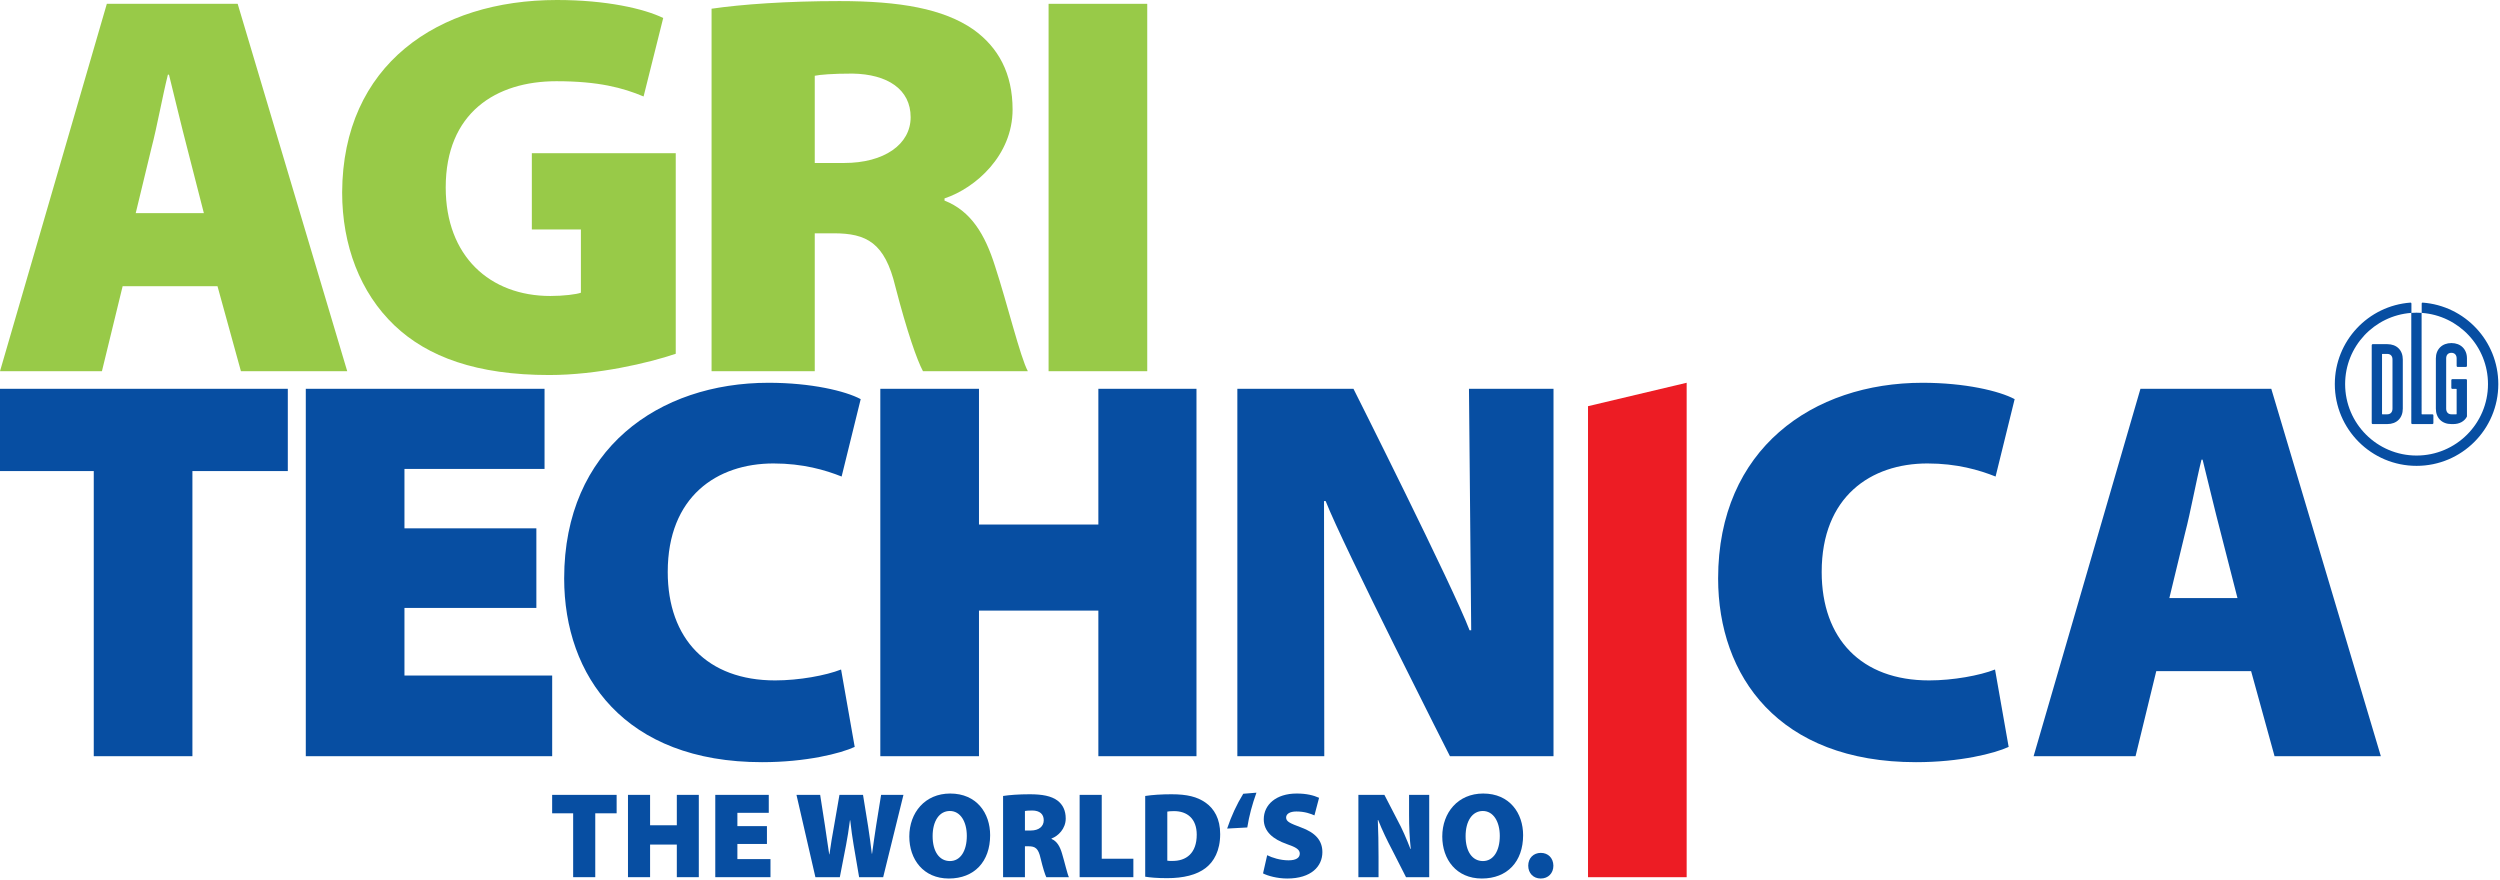<?xml version="1.0" encoding="UTF-8" standalone="no"?>
<svg xmlns="http://www.w3.org/2000/svg" xmlns:xlink="http://www.w3.org/1999/xlink" xmlns:serif="http://www.serif.com/" width="100%" height="100%" viewBox="0 0 1182 416" version="1.1" xml:space="preserve" style="fill-rule:evenodd;clip-rule:evenodd;stroke-linejoin:round;stroke-miterlimit:2;">
    <g transform="matrix(1,0,0,1,0,-1.337)">
        <g transform="matrix(4.167,0,0,4.167,0,0)">
            <path d="M269.206,39.37C269.149,39.37 269.102,39.418 269.102,39.475L269.102,48.333C269.102,48.391 269.149,48.437 269.206,48.437L270.866,48.437C271.937,48.437 272.629,47.75 272.629,46.686L272.629,41.109C272.629,40.053 271.937,39.37 270.866,39.37L269.206,39.37ZM271.459,41.109L271.459,46.686C271.459,47.083 271.232,47.33 270.866,47.33L270.313,47.33C270.29,47.329 270.272,47.311 270.272,47.288L270.272,40.52C270.272,40.497 270.29,40.478 270.313,40.478L270.866,40.478C271.238,40.478 271.459,40.714 271.459,41.109Z" style="fill:rgb(7,78,162);fill-rule:nonzero;"></path>
            <path d="M279.908,47.546L279.908,43.442C279.908,43.384 279.862,43.338 279.804,43.338L278.239,43.338C278.182,43.338 278.135,43.384 278.135,43.442L278.135,44.341C278.135,44.398 278.182,44.445 278.239,44.445L278.696,44.446C278.719,44.446 278.738,44.465 278.738,44.488L278.738,47.288C278.738,47.311 278.719,47.33 278.697,47.33L278.144,47.33C277.778,47.33 277.55,47.083 277.55,46.686L277.55,40.985C277.55,40.59 277.772,40.353 278.144,40.353C278.511,40.353 278.738,40.595 278.738,40.985L278.738,41.848C278.738,41.905 278.785,41.953 278.843,41.953L279.804,41.953C279.861,41.953 279.908,41.905 279.908,41.848L279.908,40.985C279.908,39.945 279.199,39.246 278.144,39.246C277.089,39.246 276.38,39.945 276.38,40.985L276.38,46.686C276.38,47.75 277.072,48.438 278.144,48.438L278.349,48.438C279.062,48.438 279.606,48.132 279.891,47.615C279.897,47.604 279.908,47.576 279.908,47.546Z" style="fill:rgb(7,78,162);fill-rule:nonzero;"></path>
            <path d="M274.869,34.655C274.867,34.655 274.865,34.656 274.863,34.657C274.809,34.66 274.772,34.698 274.772,34.754L274.772,35.822L274.775,35.82L274.775,35.822C278.978,36.122 282.295,39.624 282.295,43.903C282.295,48.38 278.666,52.008 274.19,52.008C269.714,52.008 266.085,48.38 266.085,43.903C266.085,39.629 269.395,36.129 273.592,35.823L273.593,48.333C273.593,48.391 273.639,48.438 273.697,48.438L275.995,48.438C276.052,48.438 276.099,48.391 276.099,48.333L276.099,47.434C276.099,47.377 276.052,47.33 275.995,47.33L274.804,47.33C274.781,47.329 274.763,47.311 274.763,47.288L274.762,35.821C274.573,35.808 274.383,35.799 274.19,35.799C273.993,35.799 273.8,35.808 273.607,35.822L273.607,34.754C273.607,34.697 273.567,34.657 273.511,34.656C273.51,34.656 273.509,34.655 273.509,34.655C268.705,35.004 264.915,39.011 264.915,43.903C264.915,49.026 269.068,53.178 274.19,53.178C279.312,53.178 283.465,49.026 283.465,43.903C283.465,39.01 279.674,35.003 274.869,34.655ZM273.605,35.822L273.605,35.821L273.606,35.822L273.599,35.822L273.605,35.822Z" style="fill:rgb(7,78,162);fill-rule:nonzero;"></path>
            <path d="M226.362,76.285C224.63,76.965 221.599,77.522 218.878,77.522C211.209,77.522 206.694,72.821 206.694,65.214C206.694,56.679 212.26,52.906 218.692,52.906C222.032,52.906 224.568,53.648 226.424,54.391L228.588,45.608C226.857,44.68 222.96,43.752 218.136,43.752C205.704,43.752 194.943,51.236 194.943,65.956C194.943,77.027 201.808,86.799 217.394,86.799C222.403,86.799 226.3,85.809 227.908,85.067L226.362,76.285ZM255.417,76.47L258.077,86.119L270.137,86.119L257.706,44.433L242.862,44.433L230.74,86.119L242.306,86.119L244.656,76.47L255.417,76.47ZM246.14,68.182L247.934,60.761C248.552,58.411 249.171,54.947 249.789,52.473L249.913,52.473C250.531,54.947 251.335,58.349 251.954,60.699L253.871,68.182L246.14,68.182Z" style="fill:rgb(7,78,162);fill-rule:nonzero;"></path>
            <path d="M10.638,86.119L21.832,86.119L21.832,53.772L32.656,53.772L32.656,44.433L0,44.433L0,53.772L10.638,53.772L10.638,86.119ZM60.858,60.266L45.891,60.266L45.891,53.524L61.786,53.524L61.786,44.433L34.696,44.433L34.696,86.119L62.652,86.119L62.652,76.965L45.891,76.965L45.891,69.296L60.858,69.296L60.858,60.266ZM95.431,76.285C93.699,76.965 90.668,77.522 87.947,77.522C80.278,77.522 75.763,72.821 75.763,65.214C75.763,56.679 81.329,52.906 87.761,52.906C91.101,52.906 93.637,53.648 95.493,54.39L97.657,45.608C95.926,44.68 92.029,43.752 87.205,43.752C74.773,43.752 64.012,51.236 64.012,65.956C64.012,77.027 70.877,86.799 86.463,86.799C91.472,86.799 95.369,85.809 96.977,85.067L95.431,76.285ZM99.883,44.433L99.883,86.119L111.078,86.119L111.078,69.605L124.623,69.605L124.623,86.119L135.756,86.119L135.756,44.433L124.623,44.433L124.623,59.833L111.078,59.833L111.078,44.433L99.883,44.433ZM150.257,86.119L150.227,57.174L150.413,57.174C152.392,62.245 164.514,86.119 164.514,86.119L176.266,86.119L176.266,44.433L166.674,44.433L166.927,71.832L166.741,71.832C164.885,66.946 153.567,44.433 153.567,44.433L140.393,44.433L140.393,86.119L150.257,86.119Z" style="fill:rgb(7,78,162);fill-rule:nonzero;"></path>
            <path d="M180.18,46.408L180.18,99.849L191.374,99.849L191.374,43.75L180.18,46.408Z" style="fill:rgb(237,28,36);fill-rule:nonzero;"></path>
            <path d="M39.397,42.439L26.966,0.753L12.122,0.753L0,42.439L11.565,42.439L13.915,32.791L24.677,32.791L27.336,42.439L39.397,42.439ZM23.131,24.503L15.4,24.503L17.193,17.081C17.812,14.731 18.43,11.268 19.049,8.794L19.173,8.794C19.791,11.268 20.595,14.669 21.213,17.02L23.131,24.503Z" style="fill:rgb(152,202,72);fill-rule:nonzero;"></path>
            <path d="M76.672,17.7L60.344,17.7L60.344,26.359L65.911,26.359L65.911,33.533C65.416,33.719 63.931,33.904 62.447,33.904C55.582,33.904 50.572,29.389 50.572,21.596C50.572,13.123 56.262,9.536 63.128,9.536C67.89,9.536 70.673,10.278 73.023,11.268L75.25,2.362C73.085,1.31 68.817,0.321 63.189,0.321C49.644,0.321 38.883,7.681 38.821,22.153C38.821,28.152 40.862,33.533 44.758,37.244C48.531,40.831 54.098,42.872 62.323,42.872C67.766,42.872 73.58,41.512 76.672,40.46L76.672,17.7Z" style="fill:rgb(152,202,72);fill-rule:nonzero;"></path>
            <rect x="118.975" y="0.754" width="11.194" height="41.685" style="fill:rgb(152,202,72);fill-rule:nonzero;"></rect>
            <path d="M114.891,12.752C114.891,8.67 113.293,5.701 110.431,3.66C107.035,1.31 102.108,0.444 95.25,0.444C89.258,0.444 84.132,0.815 80.736,1.31L80.736,42.439L92.445,42.439L92.445,26.792L94.584,26.792C98.313,26.792 100.396,27.843 101.594,32.853C102.926,37.986 104.057,41.203 104.723,42.439L116.622,42.439C115.757,40.831 114.292,34.77 112.894,30.502C111.762,26.915 110.164,24.256 107.168,23.081L107.168,22.833C110.697,21.658 114.891,17.947 114.891,12.752ZM103.325,13.618C103.325,16.71 100.311,18.813 95.783,18.813L92.445,18.813L92.445,8.917C93.044,8.794 94.451,8.67 96.715,8.67C100.71,8.732 103.325,10.464 103.325,13.618Z" style="fill:rgb(152,202,72);fill-rule:nonzero;"></path>
            <path d="M65.032,92.601L62.649,92.601L62.649,90.509L69.965,90.509L69.965,92.601L67.54,92.601L67.54,99.848L65.032,99.848L65.032,92.601Z" style="fill:rgb(7,78,162);fill-rule:nonzero;"></path>
            <path d="M73.76,90.509L73.76,93.959L76.794,93.959L76.794,90.509L79.289,90.509L79.289,99.848L76.794,99.848L76.794,96.148L73.76,96.148L73.76,99.848L71.252,99.848L71.252,90.509L73.76,90.509Z" style="fill:rgb(7,78,162);fill-rule:nonzero;"></path>
            <path d="M87.019,96.079L83.666,96.079L83.666,97.797L87.421,97.797L87.421,99.848L81.158,99.848L81.158,90.509L87.227,90.509L87.227,92.546L83.666,92.546L83.666,94.056L87.019,94.056L87.019,96.079Z" style="fill:rgb(7,78,162);fill-rule:nonzero;"></path>
            <path d="M92.518,99.848L90.37,90.509L93.058,90.509L93.598,93.973C93.765,95.054 93.931,96.301 94.084,97.257L94.111,97.257C94.25,96.204 94.444,95.082 94.651,93.945L95.247,90.509L97.921,90.509L98.503,94.111C98.67,95.179 98.795,96.135 98.919,97.188L98.947,97.188C99.085,96.148 99.252,95.04 99.418,93.945L99.972,90.509L102.508,90.509L100.208,99.848L97.478,99.848L96.855,96.19C96.716,95.372 96.592,94.5 96.467,93.391L96.439,93.391C96.286,94.5 96.162,95.372 95.996,96.204L95.289,99.848L92.518,99.848Z" style="fill:rgb(7,78,162);fill-rule:nonzero;"></path>
            <path d="M105.818,95.192C105.818,96.938 106.58,98.019 107.786,98.019C108.991,98.019 109.698,96.841 109.698,95.165C109.698,93.557 108.977,92.338 107.772,92.338C106.58,92.338 105.818,93.474 105.818,95.192ZM112.344,95.082C112.344,98.088 110.543,100 107.661,100C104.765,100 103.172,97.825 103.172,95.234C103.172,92.518 104.959,90.357 107.813,90.357C110.82,90.357 112.344,92.588 112.344,95.082Z" style="fill:rgb(7,78,162);fill-rule:nonzero;"></path>
            <path d="M116.292,94.555L116.943,94.555C117.885,94.555 118.426,94.084 118.426,93.391C118.426,92.684 117.969,92.296 117.137,92.283C116.666,92.283 116.417,92.31 116.292,92.338L116.292,94.555ZM113.812,90.634C114.518,90.523 115.585,90.44 116.832,90.44C118.259,90.44 119.285,90.634 119.992,91.16C120.587,91.617 120.92,92.283 120.92,93.197C120.92,94.361 120.047,95.192 119.313,95.456L119.313,95.511C119.936,95.774 120.268,96.37 120.504,97.174C120.795,98.13 121.1,99.488 121.28,99.848L118.717,99.848C118.578,99.571 118.343,98.85 118.066,97.7C117.816,96.578 117.47,96.342 116.694,96.342L116.292,96.342L116.292,99.848L113.812,99.848L113.812,90.634Z" style="fill:rgb(7,78,162);fill-rule:nonzero;"></path>
            <path d="M122.498,90.509L125.006,90.509L125.006,97.755L128.595,97.755L128.595,99.848L122.498,99.848L122.498,90.509Z" style="fill:rgb(7,78,162);fill-rule:nonzero;"></path>
            <path d="M132.446,97.977C132.571,98.005 132.806,98.005 132.972,98.005C134.593,98.033 135.785,97.132 135.785,95.026C135.785,93.211 134.704,92.352 133.208,92.352C132.806,92.352 132.571,92.38 132.446,92.407L132.446,97.977ZM129.938,90.634C130.741,90.509 131.808,90.44 132.917,90.44C134.704,90.44 135.827,90.731 136.755,91.368C137.78,92.075 138.445,93.239 138.445,94.957C138.445,96.855 137.725,98.088 136.81,98.795C135.785,99.598 134.261,99.959 132.432,99.959C131.227,99.959 130.423,99.875 129.938,99.793L129.938,90.634Z" style="fill:rgb(7,78,162);fill-rule:nonzero;"></path>
            <path d="M139.234,94.333C139.719,92.892 140.315,91.604 141.063,90.384L142.559,90.26C142.074,91.604 141.728,92.892 141.52,94.208L139.234,94.333Z" style="fill:rgb(7,78,162);fill-rule:nonzero;"></path>
            <path d="M143.778,97.354C144.346,97.645 145.274,97.936 146.203,97.936C147.062,97.936 147.477,97.645 147.477,97.174C147.477,96.717 147.062,96.453 146.009,96.093C144.429,95.539 143.39,94.666 143.39,93.28C143.39,91.631 144.776,90.357 147.131,90.357C148.253,90.357 149.043,90.564 149.666,90.842L149.14,92.837C148.738,92.657 148.046,92.394 147.103,92.394C146.341,92.394 145.926,92.67 145.926,93.086C145.926,93.557 146.424,93.751 147.602,94.195C149.279,94.804 150.041,95.705 150.041,97.007C150.041,98.615 148.78,100 146.05,100C144.928,100 143.833,99.695 143.307,99.419L143.778,97.354Z" style="fill:rgb(7,78,162);fill-rule:nonzero;"></path>
            <path d="M154.127,99.848L154.127,90.509L157.078,90.509L158.561,93.377C159.073,94.305 159.614,95.553 160.03,96.647L160.071,96.647C159.933,95.414 159.877,94.111 159.877,92.712L159.877,90.509L162.163,90.509L162.163,99.848L159.53,99.848L157.951,96.744C157.424,95.747 156.815,94.5 156.371,93.363L156.33,93.363C156.386,94.624 156.413,96.038 156.413,97.548L156.413,99.848L154.127,99.848Z" style="fill:rgb(7,78,162);fill-rule:nonzero;"></path>
            <path d="M166.291,95.192C166.291,96.938 167.053,98.019 168.259,98.019C169.464,98.019 170.171,96.841 170.171,95.165C170.171,93.557 169.45,92.338 168.244,92.338C167.053,92.338 166.291,93.474 166.291,95.192ZM172.817,95.082C172.817,98.088 171.016,100 168.134,100C165.238,100 163.644,97.825 163.644,95.234C163.644,92.518 165.432,90.357 168.286,90.357C171.293,90.357 172.817,92.588 172.817,95.082Z" style="fill:rgb(7,78,162);fill-rule:nonzero;"></path>
            <path d="M174.811,100C173.979,100 173.397,99.39 173.397,98.545C173.397,97.686 173.993,97.091 174.824,97.091C175.656,97.091 176.238,97.673 176.252,98.545C176.252,99.39 175.67,100 174.824,100L174.811,100Z" style="fill:rgb(7,78,162);fill-rule:nonzero;"></path>
        </g>
    </g>
</svg>

